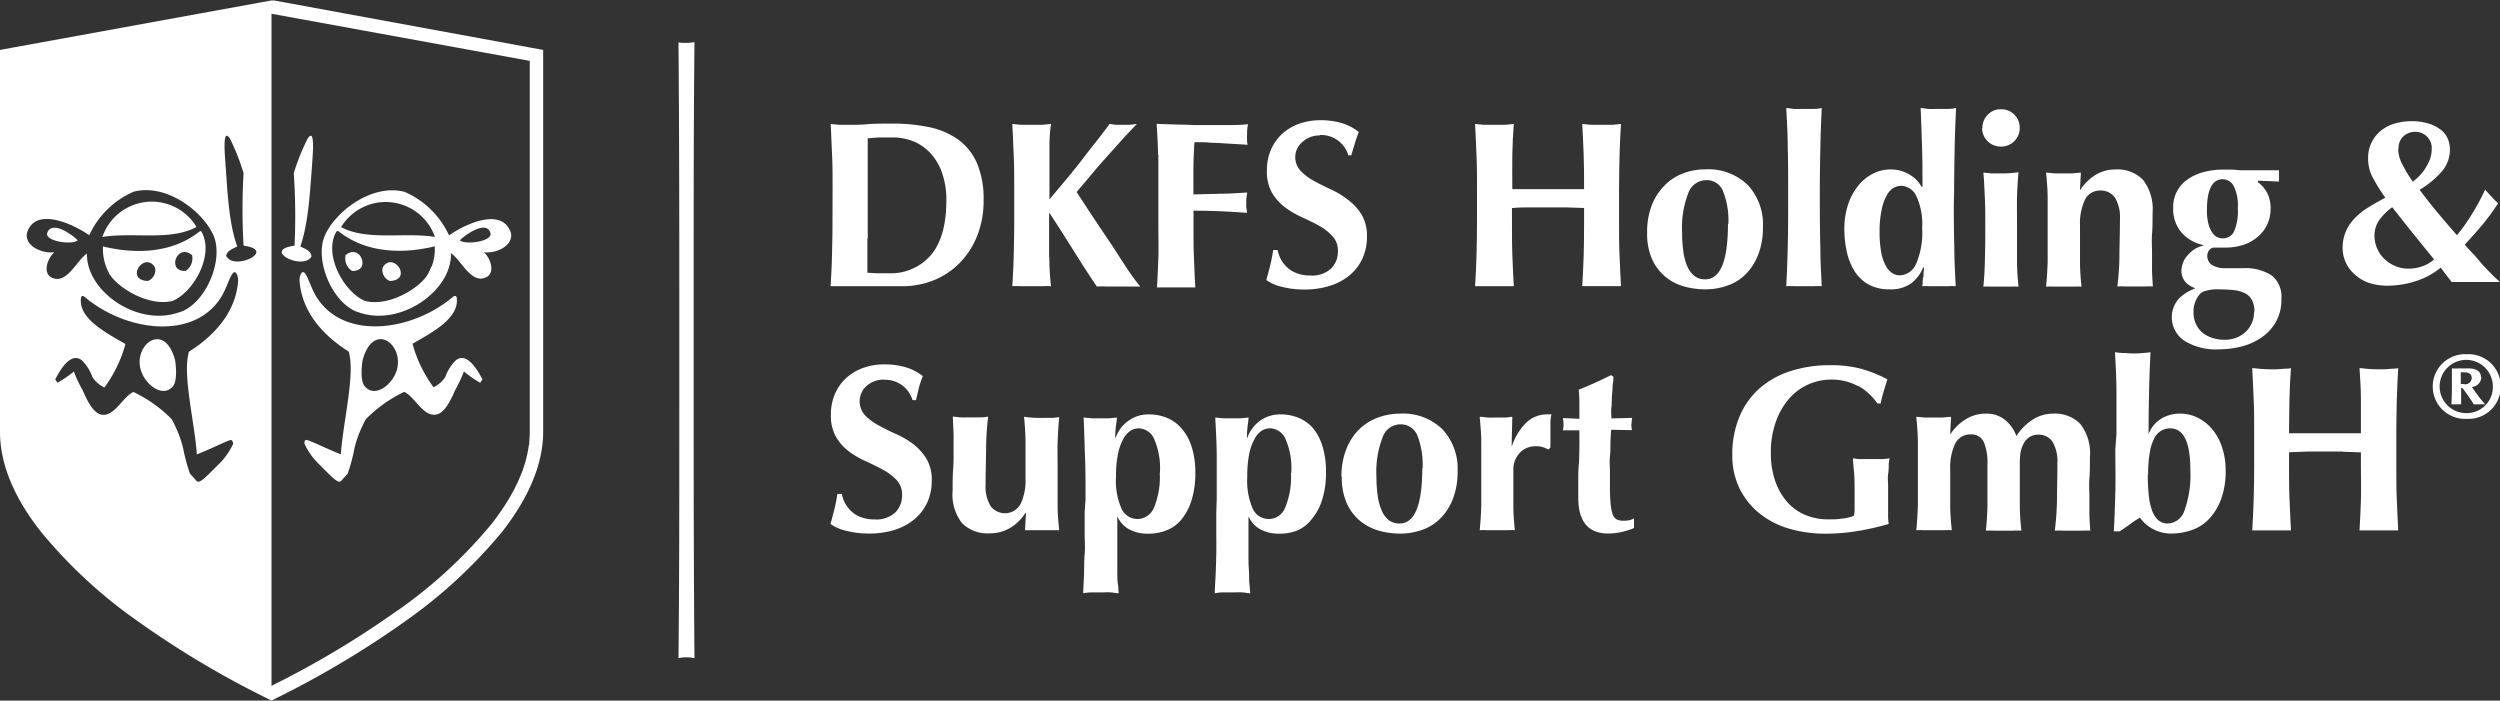 <svg xmlns="http://www.w3.org/2000/svg" viewBox="0 0 287.39 80.54"><rect x="0" y="0" width="287.39" height="80.54" fill="#333333" stroke="none"/><defs><style>.cls-1{fill:#fff;}</style></defs><title>dkfs-holding-logo</title><g id="Ebene_2" data-name="Ebene 2"><g id="Ebene_1-2" data-name="Ebene 1"><path class="cls-1" d="M99.71,27.44v1.63c0,.53,0,1,0,1.44s0,.72,0,.84l1,.06c.38,0,.86,0,1.42,0A6.06,6.06,0,0,0,107,29.34q1.79-2.09,1.79-6.33a9.38,9.38,0,0,0-.45-3,6.58,6.58,0,0,0-1.26-2.27,5.57,5.57,0,0,0-1.95-1.44,6.39,6.39,0,0,0-2.56-.5c-.65,0-1.18,0-1.59,0l-1.23.1c0,.12,0,.4,0,.84s0,.92,0,1.46v9.21Zm-4-5.67c0-1.51,0-2.84-.06-4s-.09-2.34-.16-3.52l1,.1c.36,0,.77,0,1.22,0s1.27,0,2-.07,1.71-.07,2.91-.07a19.94,19.94,0,0,1,4.25.42,8.83,8.83,0,0,1,3.3,1.43,6.63,6.63,0,0,1,2.14,2.7,10.45,10.45,0,0,1,.76,4.28,10.77,10.77,0,0,1-.74,4.07,9.34,9.34,0,0,1-2,3.11,8.8,8.8,0,0,1-3,2,9.53,9.53,0,0,1-3.63.68l-3.47,0-2.5,0H96.48c-.37,0-.7,0-1,0,.07-1.12.13-2.27.16-3.43s.06-2.51.06-4Z"/><path class="cls-1" d="M120.63,29.53a28.09,28.09,0,0,0,.19,3.37,8,8,0,0,0-1,0h-2.45a7.87,7.87,0,0,0-1,0c.07-1.12.13-2.27.16-3.43s.06-2.51.06-4V21.77c0-1.51,0-2.84-.06-4s-.09-2.34-.16-3.52l1,.1c.37,0,.77,0,1.23,0s.86,0,1.22,0l1-.1a17.79,17.79,0,0,0-.18,2.45c0,1.08,0,2.29,0,3.61v2.61l2-2.38c.71-.86,1.39-1.7,2-2.51s1.24-1.57,1.76-2.25.91-1.18,1.15-1.53l.76.1c.25,0,.5,0,.76,0s.51,0,.77,0l.86-.1c-.31.31-.78.81-1.42,1.49l-2,2.23c-.72.8-1.4,1.57-2,2.32l-1.52,1.78c.58.89,1.22,1.87,1.93,2.94s1.41,2.11,2.1,3.13L129.64,31c.6.86,1.08,1.51,1.44,1.94-.52,0-1,0-1.41,0h-2.4a11.64,11.64,0,0,0-1.18,0c-.93-1.37-1.83-2.77-2.72-4.2s-1.79-2.83-2.72-4.25h-.05c0,2,0,3.67,0,5.08"/><path class="cls-1" d="M133.12,17.76c0-1.17-.09-2.34-.16-3.52l2.41.08c.8,0,1.61.06,2.42.06,1.34,0,2.53,0,3.58,0s1.74-.06,2.1-.1a5,5,0,0,0-.11,1.14,5.89,5.89,0,0,0,0,.68c0,.16,0,.34.08.54l-1.72-.1-1.82-.11c-.59,0-1.12-.07-1.59-.08l-1,0c-.07,1-.11,2-.12,3s0,2,0,3l3.19-.08c1,0,1.94-.08,3-.14-.05.31-.09.55-.11.71s0,.33,0,.51a2.28,2.28,0,0,0,0,.45c0,.16.06.38.09.67-2.06-.16-4.12-.25-6.16-.25v1.39c0,1.5,0,2.84.05,4s.09,2.31.16,3.43c-.3,0-.64,0-1,0H134c-.36,0-.69,0-1,0,.07-1.12.12-2.27.16-3.43s0-2.51,0-4V21.77c0-1.51,0-2.84,0-4"/><path class="cls-1" d="M151.73,15.57a2.89,2.89,0,0,0-2,.74A2.26,2.26,0,0,0,148.9,18a2.31,2.31,0,0,0,.61,1.64,6.53,6.53,0,0,0,1.54,1.16q.93.51,2,1A9.71,9.71,0,0,1,155,23a6,6,0,0,1,1.53,1.68,4.75,4.75,0,0,1,.61,2.54,6,6,0,0,1-.51,2.48,5.49,5.49,0,0,1-1.47,1.93,6.52,6.52,0,0,1-2.27,1.22,9.38,9.38,0,0,1-2.95.43,10,10,0,0,1-2.62-.32,4.86,4.86,0,0,1-1.75-.77c.18-.64.33-1.21.46-1.74a17.35,17.35,0,0,0,.33-1.71h.51a3.83,3.83,0,0,0,.41,1.13,3.57,3.57,0,0,0,.76.93,3.32,3.32,0,0,0,1.12.64,4.18,4.18,0,0,0,1.46.23,3.2,3.2,0,0,0,2.41-.81,2.78,2.78,0,0,0,.77-2,2.37,2.37,0,0,0-.6-1.68A5.92,5.92,0,0,0,151.73,26c-.6-.33-1.25-.66-2-1a10.57,10.57,0,0,1-2-1.16,5.86,5.86,0,0,1-1.5-1.67,4.85,4.85,0,0,1-.59-2.54,5.84,5.84,0,0,1,.5-2.5,5.35,5.35,0,0,1,1.34-1.82,5.84,5.84,0,0,1,1.94-1.11,7.2,7.2,0,0,1,2.33-.38,8.56,8.56,0,0,1,2.56.35,5.83,5.83,0,0,1,1.89,1c-.16.42-.3.82-.42,1.21l-.45,1.48H155a3.26,3.26,0,0,0-3.29-2.34"/><path class="cls-1" d="M180,23.84c-.69,0-1.38,0-2.07,0l-2.06,0c-.69,0-1.38,0-2.06.08v1.55c0,1.5,0,2.84.05,4s.09,2.31.16,3.43c-.31,0-.64,0-1,0h-2.45c-.36,0-.69,0-1,0,.07-1.12.13-2.27.16-3.43s.06-2.51.06-4V21.77c0-1.51,0-2.84-.06-4s-.09-2.34-.16-3.52l1,.1c.37,0,.77,0,1.23,0s.86,0,1.22,0l1-.1c-.09,1.18-.15,2.34-.17,3.49s0,2.48,0,4l1.69,0,2.46,0,2.39,0,1.71,0c0-1.5,0-2.83-.05-4s-.09-2.31-.16-3.49l1,.1c.36,0,.77,0,1.22,0s.86,0,1.23,0l1-.1c-.07,1.18-.13,2.35-.16,3.52s-.06,2.5-.06,4v3.69c0,1.5,0,2.84.06,4s.09,2.31.16,3.43c-.31,0-.64,0-1,0h-2.45c-.36,0-.7,0-1,0,.07-1.12.12-2.27.16-3.43s.05-2.51.05-4V23.91L180,23.84"/><path class="cls-1" d="M198.69,25.73a9.21,9.21,0,0,0-.6-3.71,2,2,0,0,0-2-1.31,2.2,2.2,0,0,0-2,1.46,11,11,0,0,0-.72,4.59,14.06,14.06,0,0,0,.14,2.12,6.11,6.11,0,0,0,.44,1.7,2.88,2.88,0,0,0,.82,1.13,1.92,1.92,0,0,0,1.26.4c1.74,0,2.61-2.12,2.61-6.38m-9.29,1a8.33,8.33,0,0,1,.55-3.18,6.79,6.79,0,0,1,1.49-2.27,5.84,5.84,0,0,1,2.13-1.36,7,7,0,0,1,2.48-.45,6.53,6.53,0,0,1,4.92,1.8,6.66,6.66,0,0,1,1.74,4.86,8.56,8.56,0,0,1-.49,3,6.72,6.72,0,0,1-1.37,2.27,5.48,5.48,0,0,1-2.11,1.39,7.48,7.48,0,0,1-2.69.47,8.91,8.91,0,0,1-2.4-.33,5.7,5.7,0,0,1-2.13-1.1,5.63,5.63,0,0,1-1.54-2,7.25,7.25,0,0,1-.58-3.07"/><path class="cls-1" d="M205.51,16.93c0-1.48-.09-3-.17-4.51.24,0,.54.07.9.1s.74,0,1.14,0,.78,0,1.14,0,.66-.06.9-.1c-.07,1.52-.13,3-.16,4.51s-.06,3.12-.06,4.89v1.76q0,2.67.06,4.89c0,1.49.09,3,.16,4.43a5.77,5.77,0,0,0-.9,0h-2.28a5.77,5.77,0,0,0-.9,0c.08-1.47.13-2.94.17-4.43s.05-3.11.05-4.89V21.82c0-1.77,0-3.41-.05-4.89"/><path class="cls-1" d="M216.07,26.68a12.77,12.77,0,0,0,.19,2.34,5.34,5.34,0,0,0,.52,1.53,2.35,2.35,0,0,0,.75.85,1.66,1.66,0,0,0,.88.25,2.1,2.1,0,0,0,1.83-1.26,9,9,0,0,0,.72-4.2,7.48,7.48,0,0,0-.68-3.68,2,2,0,0,0-1.74-1.15,1.78,1.78,0,0,0-.86.24,2.22,2.22,0,0,0-.79.86,5.53,5.53,0,0,0-.58,1.64,11.66,11.66,0,0,0-.24,2.58m8.53-3.09q0,2.65.06,4.89c0,1.48.09,3,.16,4.42a7.21,7.21,0,0,0-.9,0h-2.18a5,5,0,0,0-.78,0,1.29,1.29,0,0,0,.06-.35c0-.2,0-.42.07-.68s0-.49.06-.71,0-.35,0-.4l-.05-.06a4.42,4.42,0,0,1-1.42,1.89,4.07,4.07,0,0,1-2.47.67,4.93,4.93,0,0,1-2.36-.53,4.56,4.56,0,0,1-1.61-1.48,7.12,7.12,0,0,1-.92-2.23,12,12,0,0,1-.3-2.74,8.7,8.7,0,0,1,.41-2.71,6.8,6.8,0,0,1,1.12-2.14A5.13,5.13,0,0,1,215.24,20a4.37,4.37,0,0,1,2.06-.52,4.2,4.2,0,0,1,2.18.57,3.72,3.72,0,0,1,1.43,1.44H221c0-1.63,0-3.16-.05-4.6s-.09-2.93-.16-4.47c.23,0,.53.07.89.1s.74,0,1.14,0,.78,0,1.14,0,.66-.06.9-.1c-.07,1.52-.13,3-.16,4.51s-.06,3.12-.06,4.89Z"/><path class="cls-1" d="M228.22,25.87c0-1.11,0-2.14-.05-3.11s-.08-2-.17-2.92l.9.09c.34,0,.72,0,1.14,0a12.12,12.12,0,0,0,2-.13c-.09,1-.15,1.95-.17,2.92s0,2,0,3.11V27c0,1.11,0,2.15,0,3.13s.08,1.92.17,2.82a7,7,0,0,0-.88,0H228.9a7.58,7.58,0,0,0-.9,0c.09-.9.15-1.85.17-2.82s.05-2,.05-3.13Zm-.33-11.17a2.08,2.08,0,0,1,.63-1.52,2,2,0,0,1,1.52-.62,2.07,2.07,0,0,1,1.52.62,2.11,2.11,0,0,1,.62,1.52A2.13,2.13,0,0,1,230,16.85a2.15,2.15,0,0,1-2.15-2.15"/><path class="cls-1" d="M239.11,21.87a5.73,5.73,0,0,1,1.78-1.76,4.32,4.32,0,0,1,2.32-.63,4.09,4.09,0,0,1,3.14,1.19,5.49,5.49,0,0,1,1.1,3.81c0,.92,0,1.74-.06,2.45s0,1.41,0,2.12,0,1.2,0,1.88.06,1.34.09,2a7,7,0,0,0-.89,0H244.3a7.09,7.09,0,0,0-.9,0,29.76,29.76,0,0,0,.24-3.32c0-1.28.06-2.74.06-4.39a4.42,4.42,0,0,0-.58-2.52,2,2,0,0,0-1.65-.8,1.91,1.91,0,0,0-1.79,1.06,6.29,6.29,0,0,0-.57,2.94V27c0,1.11,0,2.15,0,3.13s.08,1.92.17,2.82a6.86,6.86,0,0,0-.88,0h-2.29a7.58,7.58,0,0,0-.9,0q.13-1.35.18-2.82c0-1,0-2,0-3.13V25.87c0-1.11,0-2.14,0-3.11s-.09-1.94-.18-2.92l1,.09c.32,0,.64,0,1,0s.65,0,1,0l1-.09-.11,2Z"/><path class="cls-1" d="M255.54,20.6c-1.23,0-1.84,1.19-1.84,3.58a5.92,5.92,0,0,0,.16,1.51,3.27,3.27,0,0,0,.42,1,1.56,1.56,0,0,0,.57.55,1.48,1.48,0,0,0,.64.16,1.41,1.41,0,0,0,1.33-.79,5.88,5.88,0,0,0,.43-2.66,5,5,0,0,0-.49-2.6,1.43,1.43,0,0,0-1.22-.74m3.62,15.18a2.74,2.74,0,0,0-.28-1.29,1.9,1.9,0,0,0-.77-.77,3.55,3.55,0,0,0-1.24-.37,13.67,13.67,0,0,0-1.65-.09,4.9,4.9,0,0,0-2,.27,1.92,1.92,0,0,0-.69.79,3,3,0,0,0-.37,1.57,3.07,3.07,0,0,0,.29,1.37,2.83,2.83,0,0,0,.77,1,3.56,3.56,0,0,0,1.13.58,4.32,4.32,0,0,0,1.37.21,3.69,3.69,0,0,0,1.41-.26,3.38,3.38,0,0,0,1.08-.71,3.06,3.06,0,0,0,.67-1,3.22,3.22,0,0,0,.24-1.24m.43-14.91a3.61,3.61,0,0,1,1.07,1.23,3.83,3.83,0,0,1,.4,1.78,4.42,4.42,0,0,1-.38,1.84,4.19,4.19,0,0,1-1.08,1.42,4.92,4.92,0,0,1-1.65.93,6.71,6.71,0,0,1-2.16.32h-1.23a.68.68,0,0,0-.55.3,1,1,0,0,0-.23.67,1.23,1.23,0,0,0,.5,1,2.72,2.72,0,0,0,1.59.4l2,0a5.54,5.54,0,0,1,3.35.86,3.12,3.12,0,0,1,1.08,2.65,5.16,5.16,0,0,1-.67,2.73,5.52,5.52,0,0,1-1.71,1.79,7.17,7.17,0,0,1-2.32,1,10.82,10.82,0,0,1-2.47.3,6.89,6.89,0,0,1-4-1,3.25,3.25,0,0,1-.71-4.73,5,5,0,0,1,1.94-1.26v-.06a2.51,2.51,0,0,1-1.13-.74,1.93,1.93,0,0,1-.42-1.27,2.7,2.7,0,0,1,.7-1.74,3.42,3.42,0,0,1,1.83-1.14v-.05a4.61,4.61,0,0,1-2.55-1.47,4.17,4.17,0,0,1-.93-2.82,3.84,3.84,0,0,1,1.6-3.22,5.74,5.74,0,0,1,1.83-.86,8.49,8.49,0,0,1,2.33-.3c.33,0,.66,0,1,0s.67.06,1,.07l.72,0,.8,0,1.42,0h1.46c0,.11,0,.22,0,.32s0,.22,0,.33,0,.22,0,.33a3.11,3.11,0,0,0,0,.32l-2.39-.1Z"/><path class="cls-1" d="M275.68,17.11a4,4,0,0,0,.51,1.83,15.34,15.34,0,0,0,1.18,1.95,9,9,0,0,0,.71-.63,5.12,5.12,0,0,0,.7-.87,5.6,5.6,0,0,0,.55-1.06,3.43,3.43,0,0,0,.21-1.19A1.87,1.87,0,0,0,279,15.7a1.93,1.93,0,0,0-1.34-.55,2,2,0,0,0-1.35.5,1.82,1.82,0,0,0-.58,1.46m-2.77,10a3.71,3.71,0,0,0,.26,1.34,3.49,3.49,0,0,0,.78,1.21,3.91,3.91,0,0,0,1.25.88,3.8,3.8,0,0,0,1.65.34,4.51,4.51,0,0,0,1.59-.28,3.91,3.91,0,0,0,1.32-.78c-.81-1-1.63-2-2.43-3s-1.6-2-2.38-3a6.74,6.74,0,0,0-1.49,1.48,3.1,3.1,0,0,0-.55,1.81m7.61,3.66a8.56,8.56,0,0,1-2.84,1.54,10.46,10.46,0,0,1-3.24.53,6.69,6.69,0,0,1-2.25-.35,4.68,4.68,0,0,1-1.61-1,4,4,0,0,1-1-1.38,4,4,0,0,1-.33-1.59,4.69,4.69,0,0,1,.36-1.89,4.93,4.93,0,0,1,1-1.51,7.63,7.63,0,0,1,1.55-1.25c.6-.38,1.27-.76,2-1.14a19.92,19.92,0,0,1-1.42-2.27,4.56,4.56,0,0,1-.56-2.18,4,4,0,0,1,1.6-3.36,4.69,4.69,0,0,1,1.61-.76,7.26,7.26,0,0,1,1.79-.23,6.45,6.45,0,0,1,1.75.22,4.48,4.48,0,0,1,1.4.62,2.7,2.7,0,0,1,.92,1,3,3,0,0,1,.33,1.43,3.82,3.82,0,0,1-.84,2.41,10.54,10.54,0,0,1-2.64,2.21c.69.93,1.39,1.81,2.09,2.65s1.44,1.7,2.2,2.57a20,20,0,0,0,1.55-2.15,25.41,25.41,0,0,0,1.69-3.09c.25.29.5.56.75.82a10.51,10.51,0,0,0,.74.75,26.12,26.12,0,0,1-1.83,2.5q-.94,1.11-2,2.25c.29.35.61.71,1,1.09l1,1.16c.35.39.71.76,1.06,1.12s.69.67,1,.93c-.67,0-1.26,0-1.79,0l-1.55,0-1.1,0c-.37,0-.75,0-1.13,0Z"/><path class="cls-1" d="M101.61,43.64a2.93,2.93,0,0,0-2,.73,2.38,2.38,0,0,0-.18,3.36,6.25,6.25,0,0,0,1.54,1.15c.62.35,1.28.68,2,1a10.14,10.14,0,0,1,2,1.16,6.33,6.33,0,0,1,1.53,1.69,4.75,4.75,0,0,1,.61,2.54,6,6,0,0,1-.51,2.48,5.58,5.58,0,0,1-1.47,1.93,6.71,6.71,0,0,1-2.27,1.23,9.69,9.69,0,0,1-3,.42A10,10,0,0,1,97.22,61a4.86,4.86,0,0,1-1.75-.77c.18-.63.33-1.21.46-1.74a17.35,17.35,0,0,0,.33-1.71h.51a3.83,3.83,0,0,0,.41,1.13,3.57,3.57,0,0,0,.76.93,3.16,3.16,0,0,0,1.12.64,4.18,4.18,0,0,0,1.46.23,3.2,3.2,0,0,0,2.41-.81,2.77,2.77,0,0,0,.77-2,2.37,2.37,0,0,0-.6-1.68,5.92,5.92,0,0,0-1.49-1.16c-.6-.33-1.25-.66-2-1a10,10,0,0,1-2-1.15,5.86,5.86,0,0,1-1.5-1.67,4.85,4.85,0,0,1-.59-2.54,5.84,5.84,0,0,1,.5-2.5,5.35,5.35,0,0,1,1.34-1.82,5.84,5.84,0,0,1,1.94-1.11,6.94,6.94,0,0,1,2.33-.38,8.56,8.56,0,0,1,2.56.35,5.83,5.83,0,0,1,1.89,1c-.16.41-.3.82-.42,1.21L105.3,46h-.4a3.26,3.26,0,0,0-3.29-2.34"/><path class="cls-1" d="M117.85,59a5.29,5.29,0,0,1-1.78,1.72,4.55,4.55,0,0,1-2.32.59,4.14,4.14,0,0,1-3.14-1.15,5.32,5.32,0,0,1-1.1-3.77c0-.93,0-1.74.06-2.45s.05-1.41.05-2.11,0-1.21,0-1.89l-.09-2.05c.23,0,.53.07.89.09s.75,0,1.14,0,.78,0,1.15,0,.66-.06.89-.09a31.53,31.53,0,0,0-.24,3.39c0,1.29-.06,2.75-.06,4.4a4.33,4.33,0,0,0,.59,2.52,2.06,2.06,0,0,0,3.43-.26,6.29,6.29,0,0,0,.57-2.94V53.94c0-1.11,0-2.14,0-3.11s-.08-1.95-.17-2.92a12.12,12.12,0,0,0,2,.13c.42,0,.8,0,1.14,0s.65-.06.9-.09c-.09,1-.15,2-.18,2.92s0,2,0,3.11V55c0,1.11,0,2.15,0,3.13s.09,1.92.18,2.82c-.33,0-.65,0-1,0h-1.93c-.32,0-.66,0-1,0l.11-1.95Z"/><path class="cls-1" d="M133.34,54.34a8.37,8.37,0,0,0-.67-3.89,2,2,0,0,0-1.75-1.21,1.79,1.79,0,0,0-1,.3,2.55,2.55,0,0,0-.83,1,5.87,5.87,0,0,0-.58,1.71,12.59,12.59,0,0,0-.22,2.58,7.92,7.92,0,0,0,.64,3.65,2,2,0,0,0,1.86,1.18,2.06,2.06,0,0,0,1.85-1.27,9,9,0,0,0,.68-4m-8.53,3c0-1.77,0-3.4-.06-4.88s-.09-3-.16-4.51l1,.09c.33,0,.64,0,.95,0s.62,0,.94,0l.93-.09c0,.3-.07.67-.12,1.09s-.07.84-.07,1.24h.06a3.85,3.85,0,0,1,1.39-1.91,3.9,3.9,0,0,1,2.47-.78,5.36,5.36,0,0,1,2,.38,4.53,4.53,0,0,1,1.68,1.2,5.91,5.91,0,0,1,1.17,2.09,9.47,9.47,0,0,1,.44,3,10.52,10.52,0,0,1-.46,3.29,6.62,6.62,0,0,1-1.21,2.21A4.14,4.14,0,0,1,134,61a5.61,5.61,0,0,1-2,.35,4.51,4.51,0,0,1-2.12-.46,3.09,3.09,0,0,1-1.39-1.44h-.05v2.2c0,.64,0,1.29,0,2s0,1.29,0,1.88,0,1.14.07,1.61.06.82.09,1.06c-.23,0-.53-.07-.89-.1s-.75,0-1.14,0-.78,0-1.14,0-.66.06-.9.1c0-.76.07-1.52.09-2.26s0-1.49.07-2.25,0-1.53,0-2.31,0-1.61,0-2.5Z"/><path class="cls-1" d="M148.44,54.34a8.37,8.37,0,0,0-.67-3.89A2,2,0,0,0,146,49.24a1.79,1.79,0,0,0-1,.3,2.53,2.53,0,0,0-.82,1,5.85,5.85,0,0,0-.59,1.71,13.42,13.42,0,0,0-.21,2.58,8.07,8.07,0,0,0,.63,3.65,2,2,0,0,0,1.86,1.18,2,2,0,0,0,1.85-1.27,9,9,0,0,0,.68-4m-8.53,3c0-1.77,0-3.4,0-4.88s-.09-3-.17-4.51l.95.09c.33,0,.65,0,1,0s.62,0,.94,0l.94-.09c0,.3-.08.67-.12,1.09a10.67,10.67,0,0,0-.07,1.24h.05a4,4,0,0,1,1.39-1.91,3.9,3.9,0,0,1,2.47-.78,5.32,5.32,0,0,1,2,.38,4.49,4.49,0,0,1,1.69,1.2A5.91,5.91,0,0,1,152,51.22a9.49,9.49,0,0,1,.43,3,10.24,10.24,0,0,1-.46,3.29,6.45,6.45,0,0,1-1.21,2.21A4.14,4.14,0,0,1,149.08,61a5.57,5.57,0,0,1-2,.35,4.54,4.54,0,0,1-2.12-.46,3,3,0,0,1-1.38-1.44h-.06v2.2c0,.64,0,1.29,0,2s0,1.29.05,1.88,0,1.14.06,1.61.06.82.1,1.06c-.24,0-.54-.07-.9-.1s-.74,0-1.14,0-.78,0-1.14,0-.66.06-.9.1c0-.76.07-1.52.1-2.26s.05-1.49.07-2.25,0-1.53,0-2.31,0-1.61,0-2.5Z"/><path class="cls-1" d="M163.54,53.8a9.41,9.41,0,0,0-.59-3.71,2.06,2.06,0,0,0-2-1.31,2.19,2.19,0,0,0-2,1.46,11,11,0,0,0-.72,4.59,15.5,15.5,0,0,0,.14,2.12,6.37,6.37,0,0,0,.45,1.7,2.86,2.86,0,0,0,.81,1.13,2,2,0,0,0,1.26.4c1.74,0,2.61-2.12,2.61-6.38m-9.29,1a8.33,8.33,0,0,1,.56-3.18,6.62,6.62,0,0,1,1.48-2.27A6,6,0,0,1,158.42,48a7.12,7.12,0,0,1,2.49-.45,6.49,6.49,0,0,1,4.91,1.8,6.66,6.66,0,0,1,1.74,4.86,8.56,8.56,0,0,1-.49,3,6.43,6.43,0,0,1-1.37,2.26,5.43,5.43,0,0,1-2.1,1.4,7.56,7.56,0,0,1-2.69.47A8.92,8.92,0,0,1,158.5,61a6,6,0,0,1-2.13-1.1,5.67,5.67,0,0,1-1.53-2,7.17,7.17,0,0,1-.59-3.06"/><path class="cls-1" d="M173.81,51.28a6.74,6.74,0,0,1,1.71-2.76,3.51,3.51,0,0,1,2.39-.89l.23,0h.21a5.71,5.71,0,0,0-.12.87c0,.31,0,.67,0,1.09V51a3.44,3.44,0,0,0,0,.46l-.24.22a2.82,2.82,0,0,0-.61-.27,2.37,2.37,0,0,0-.78-.11,2.43,2.43,0,0,0-1.93.8,2.75,2.75,0,0,0-.7,1.89V55c0,1.11,0,2.15,0,3.13s.08,1.92.17,2.82a7,7,0,0,0-.88,0H171a7.58,7.58,0,0,0-.9,0q.14-1.35.18-2.82c0-1,0-2,0-3.13V53.94c0-1.11,0-2.14,0-3.11s-.09-1.95-.18-2.92c.31,0,.62.07.94.09s.63,0,.93,0,.62,0,.94,0,.63-.06.94-.09l-.08,3.31Z"/><path class="cls-1" d="M187.53,48.78a2.93,2.93,0,0,0,.08.67l-2.39-.05q-.06.63-.09,1.44c0,.54,0,1.1-.06,1.66s0,1.1,0,1.63,0,1,0,1.33c0,.94,0,1.7.07,2.28a5.2,5.2,0,0,0,.23,1.33,1.09,1.09,0,0,0,.46.63,1.68,1.68,0,0,0,.76.16,2.86,2.86,0,0,0,.76-.07,2.3,2.3,0,0,0,.49-.2V60.7a8.07,8.07,0,0,1-1.36.44,7.43,7.43,0,0,1-1.6.19q-3.45,0-3.45-4.13c0-.53,0-1.12,0-1.78s0-1.34.06-2,.06-1.39.07-2.06,0-1.31,0-1.89l-1.9,0a2.93,2.93,0,0,0,.08-.67,4.16,4.16,0,0,0-.08-.74l1.9.08c0-.56,0-1.08,0-1.57s0-1.08-.08-1.77c.64-.25,1.26-.52,1.88-.8s1.23-.57,1.84-.88l.27.19q0,.43-.09,1c0,.39-.05.79-.08,1.22s0,.86-.06,1.3,0,.87,0,1.27l2.39-.06a4.16,4.16,0,0,0-.08.74"/><path class="cls-1" d="M213.6,44.39a6.29,6.29,0,0,0-3.18-.75,6.37,6.37,0,0,0-4.69,2.12,8.26,8.26,0,0,0-1.56,2.65,10.53,10.53,0,0,0-.6,3.73,9.71,9.71,0,0,0,.45,3,7.28,7.28,0,0,0,1.29,2.4,5.8,5.8,0,0,0,2.07,1.59,6.54,6.54,0,0,0,2.8.57c.23,0,.5,0,.8,0l.86-.09a7.22,7.22,0,0,0,.78-.15,1.9,1.9,0,0,0,.52-.21,5.61,5.61,0,0,0,.06-.81c0-.33,0-.69,0-1.09,0-1.47,0-2.55-.08-3.24s-.1-1.18-.11-1.43a5,5,0,0,0,.72.09c.3,0,.73,0,1.29,0s1.13,0,1.45,0a5.12,5.12,0,0,0,.75-.09,4.73,4.73,0,0,0-.1.71c0,.32,0,.7-.07,1.12s0,.88,0,1.36,0,.94,0,1.37v.9c0,.45,0,.87,0,1.26a5.65,5.65,0,0,0,.07.83,30.06,30.06,0,0,1-3.62.82,22.59,22.59,0,0,1-3.63.3,14.77,14.77,0,0,1-4.31-.61,9.82,9.82,0,0,1-3.39-1.8,8.49,8.49,0,0,1-2.23-2.85,8.64,8.64,0,0,1-.8-3.76,11.11,11.11,0,0,1,.86-4.52,8.83,8.83,0,0,1,2.36-3.24,9.94,9.94,0,0,1,3.57-1.94,14.57,14.57,0,0,1,4.46-.65,13.45,13.45,0,0,1,3.57.42,14.38,14.38,0,0,1,3,1.21q-.21.7-.42,1.38a13.41,13.41,0,0,0-.34,1.39h-.38a6.71,6.71,0,0,0-2.17-2"/><path class="cls-1" d="M224.19,49.94A5.73,5.73,0,0,1,226,48.18a4.32,4.32,0,0,1,2.32-.63,3.37,3.37,0,0,1,2.11.67,4.27,4.27,0,0,1,1.37,1.91,6.07,6.07,0,0,1,1.9-1.91,4.3,4.3,0,0,1,2.31-.67,4.07,4.07,0,0,1,3.14,1.19,5.49,5.49,0,0,1,1.1,3.81c0,.93,0,1.74-.06,2.45s0,1.41,0,2.11,0,1.21,0,1.89.06,1.34.1,2a7.33,7.33,0,0,0-.9,0h-2.28a7.33,7.33,0,0,0-.9,0,32.11,32.11,0,0,0,.25-3.33c0-1.27.05-2.73.05-4.38a4.43,4.43,0,0,0-.57-2.52,1.86,1.86,0,0,0-1.6-.8,1.81,1.81,0,0,0-1.08.3,2.09,2.09,0,0,0-.66.78,3.13,3.13,0,0,0-.33,1,7.49,7.49,0,0,0-.08,1v2c0,1.11,0,2.15,0,3.13s.09,1.92.18,2.82a7.1,7.1,0,0,0-.88,0h-2.3a7.85,7.85,0,0,0-.9,0q.14-1.35.18-2.82c0-1,0-2,0-3.13V53.37a6.14,6.14,0,0,0-.41-2.53,1.54,1.54,0,0,0-1.55-.9A1.91,1.91,0,0,0,224.76,51a6.29,6.29,0,0,0-.57,2.94V55c0,1.11,0,2.15,0,3.13s.09,1.92.18,2.82a7.1,7.1,0,0,0-.88,0h-2.3a7.85,7.85,0,0,0-.9,0q.13-1.35.18-2.82c0-1,0-2,0-3.13V53.94c0-1.11,0-2.15,0-3.11s-.09-1.95-.18-2.92l1,.09c.32,0,.64,0,1,0s.65,0,1,0l1-.09-.11,2Z"/><path class="cls-1" d="M246.9,54.56a22.17,22.17,0,0,0,.1,2.23,7.58,7.58,0,0,0,.35,1.78,3,3,0,0,0,.7,1.18,1.64,1.64,0,0,0,1.19.43,2.09,2.09,0,0,0,1.86-1.45,12,12,0,0,0,.69-4.77q0-4.73-2.34-4.72a2,2,0,0,0-1,.27,2.17,2.17,0,0,0-.82.91,5.52,5.52,0,0,0-.51,1.66,14.41,14.41,0,0,0-.18,2.48m-3.64-4.67c0-1.78,0-3.4,0-4.89s-.09-3-.17-4.51a8.49,8.49,0,0,0,.9.09c.36,0,.74.05,1.14.05s.78,0,1.14-.05a8.49,8.49,0,0,0,.9-.09c-.07,1.52-.13,3-.16,4.51s-.06,3.11-.06,4.89H247a3.51,3.51,0,0,1,1.42-1.74,4,4,0,0,1,2.19-.6,4.47,4.47,0,0,1,2.13.52,5.35,5.35,0,0,1,1.66,1.38,6.39,6.39,0,0,1,1.07,2.06,8.29,8.29,0,0,1,.38,2.54,9.13,9.13,0,0,1-.56,3.43,6.51,6.51,0,0,1-1.44,2.27,4.92,4.92,0,0,1-2,1.22,6.87,6.87,0,0,1-2.15.36,4.39,4.39,0,0,1-2.2-.51A4.32,4.32,0,0,1,246,59.51a10.35,10.35,0,0,0-1.15.76c-.39.29-.79.56-1.19.81H243c.08-1.52.13-3,.17-4.52s0-3.13,0-4.9Z"/><path class="cls-1" d="M269.34,51.91c-.69,0-1.38,0-2.07,0l-2.06,0-2.07.08v1.55c0,1.5,0,2.84.06,4s.09,2.31.16,3.43c-.31,0-.64,0-1,0h-2.45c-.36,0-.69,0-1,0,.07-1.12.12-2.27.16-3.43s.06-2.51.06-4v-3.7c0-1.5,0-2.83-.06-4s-.09-2.34-.16-3.52c.31,0,.64.07,1,.09s.77.05,1.22.05.86,0,1.23-.05.69,0,1-.09c-.09,1.18-.15,2.34-.17,3.49s-.05,2.48-.05,4l1.7,0h4.85l1.71,0c0-1.5,0-2.83,0-4s-.09-2.31-.16-3.49c.3,0,.64.07,1,.09s.77.05,1.22.05.86,0,1.23-.05.69,0,1-.09c-.07,1.18-.13,2.35-.16,3.52s-.06,2.5-.06,4v3.7c0,1.5,0,2.84.06,4s.09,2.31.16,3.43c-.31,0-.64,0-1,0h-2.45c-.36,0-.7,0-1,0,.07-1.12.12-2.27.16-3.43s0-2.51,0-4V52l-2.06-.07"/><path class="cls-1" d="M283.57,47.49a3.06,3.06,0,1,1,3-3.06,3,3,0,0,1-3,3.06m0-6.77a3.72,3.72,0,1,0,0,7.43,3.72,3.72,0,1,0,0-7.43"/><path class="cls-1" d="M283.31,44.14a3,3,0,0,1-.43,0V42.8a3.42,3.42,0,0,1,.45,0c.43,0,.81.16.81.67a.76.76,0,0,1-.83.71m1.89-.83c0-.79-.75-1-1.47-1l-1,0a7.42,7.42,0,0,1-.87,0c0,.77,0,1.2,0,1.78s0,1.54-.06,2.35c.22,0,.38,0,.55,0a4.93,4.93,0,0,1,.57,0c0-.59,0-1.31,0-1.86h.17c.4.55.88,1.18,1.28,1.86.26,0,.48,0,.74,0a5.1,5.1,0,0,1,.57,0,17.32,17.32,0,0,1-1.52-2,1.15,1.15,0,0,0,1.08-1.16"/><path class="cls-1" d="M78,75.34c0,.13,0,.24,0,.32h0a4.24,4.24,0,0,1,1.83,0h0c0-.08,0-.18,0-.3-.07-8.9-.09-16.75-.09-28.11v-14c0-11.36,0-19.2.09-28.11,0-.12,0-.23,0-.3h0a5.49,5.49,0,0,1-.92.09A5.47,5.47,0,0,1,78,4.88h0c0,.08,0,.19,0,.32.07,8.89.09,16.74.09,28.09v14c0,11.36,0,19.2-.09,28.09"/><path class="cls-1" d="M60.92,49.64h0V7L31.21,1.55,60.92,7ZM58.67,57l-.28.49.28-.49m.7-1.32c-.09.18-.17.36-.26.53.09-.17.17-.35.26-.53m.56-1.26c-.07.18-.14.35-.22.53.08-.18.15-.35.22-.53m.43-1.24c0,.17-.11.35-.17.52.06-.17.12-.35.17-.52M60.67,52l-.12.48.12-.48m.18-1.19c0,.13,0,.26-.06.4,0-.14.05-.27.06-.4M45.7,70.17a106,106,0,0,1-14.49,8.67h0V1.58L60.9,7V49.67a12.24,12.24,0,0,1-.47,3.27s0,0,0,.06c-.1.33-.21.66-.33,1,0,.07-.05.15-.08.23-.12.3-.24.6-.38.91-.05.12-.1.23-.16.35-.13.28-.26.56-.41.84l-.27.48c-.14.25-.27.49-.43.75s-.38.6-.58.9c-.08.11-.15.23-.23.35l.16-.25c-.36.54-.74,1.07-1.17,1.62a54.63,54.63,0,0,1-10.84,10M26,29.5c0-.72.92-.94,1.27-1.18-1-2.72-1.13-6.58-1.35-9.44,0-.4-.46-4.48.53-2.92A25.46,25.46,0,0,1,28,19.91,72,72,0,0,0,28,28.24c3.86.52-1,2.89-1.94,1.26M6.21,29c-1.7.17-3.68-1-3-2.52,1.07-2.5,4.92-.9,7.05.56a10,10,0,0,1,5.1-5c3.79-1,8.1,2.33,9.25,5.18,1.11,3-1.18,7.95-4.11,8.71C15.75,37.57,9.88,33.45,10,29.15c-1.2.78-2.34,3.65-4.09,2.74-1-.52-.48-2.15.3-2.85m5.36,18.6c-1-.26-1.72-2-2.08-2.81a13.94,13.94,0,0,1-1-2.12A13.1,13.1,0,0,1,6.6,44l-.25-.39c.91-1.77,1.76-2.58,2.55-2.44a1.19,1.19,0,0,1,.56.3,5.15,5.15,0,0,1,1.18,1.91A3.52,3.52,0,0,0,12,44.55a15.22,15.22,0,0,0,2.42-5C12.1,38.2,9.06,36.62,9.3,34.32c0-.3.2-.38.43-.19,4.85,4.09,12.79,5,15.79-.14.57-1,.82-2,1.21-2.53s.68.32.64.86c-.1,1.3-.6,4.85-5.48,8-.25.16-.2.2-.27.56-.54,2.58.77,7.92,1,11.25,0,0,0,.07,0,.11,1.84-.73,3.76-1.71,3.95-1.66s.24.43.24.43a7.94,7.94,0,0,1-1.51,2.2c-1.61,1.59-2.34,2.45-2.7,2.08l-.76-.84a20.42,20.42,0,0,1-.79-2.93h0a13.61,13.61,0,0,0-1.32-3.34,15.5,15.5,0,0,0-4.4-3.12c-1.25.58-2.24,3-3.78,2.58M61.19,5.51,31.49.05l-.28,0-.27.05L1.25,5.51,0,5.74v43.9c0,3.66,1.58,7.52,4.7,11.48A55.67,55.67,0,0,0,15.82,71.4a107.12,107.12,0,0,0,14.72,8.8l.67.34.67-.34a108.62,108.62,0,0,0,14.71-8.79,56.79,56.79,0,0,0,11.15-10.3c3.12-4,4.7-7.86,4.7-11.47V5.74Z"/><path class="cls-1" d="M39.73,29.33a1.72,1.72,0,0,0,.73,1.81c2.24.13,1-3.25-.73-1.81"/><path class="cls-1" d="M44.13,30.54c-.45.54,0,1.56.71,1.76,2.57-.12.54-3.24-.71-1.76"/><path class="cls-1" d="M52.86,27.62c.55-.56,3-2.36,3.51-.87.38,1-2.92,1.45-3.51.87M39.22,26.09A6,6,0,0,1,50,27.24c-3.52-.58-7.8.49-10.82-1.15m10.39,4.58c-.16.43-.29.62-.33.75C48.42,33,44.85,35.28,42,34.61c-2.46-1-4.88-5.36-3.32-8l.18-.07c2.87,2.33,6.86,2.8,11.12,1.78a5.77,5.77,0,0,1-.36,2.33m9-4.15c-1.07-2.5-4.92-.9-7,.56a10,10,0,0,0-5.1-5c-3.8-1-8.1,2.33-9.25,5.19-1.11,3,1.17,7.94,4.11,8.7,4.71,1.58,10.58-2.53,10.46-6.84,1.2.78,2.34,3.65,4.09,2.74,1-.52.48-2.15-.3-2.85,1.7.17,3.67-1,3-2.52"/><path class="cls-1" d="M35.8,29.5c0-.72-.92-.94-1.27-1.18.95-2.72,1.13-6.58,1.35-9.44,0-.4.46-4.48-.53-2.92a25.46,25.46,0,0,0-1.58,3.95,72,72,0,0,1,.09,8.33c-3.86.52,1,2.89,1.94,1.26"/><path class="cls-1" d="M45.36,43.17c-.71,1.35-2.36,2.47-3.42,1.25-.65-.74-.26-3-.26-3C43,36.54,47,40,45.36,43.17m7.55-2a1.19,1.19,0,0,0-.56.3,5.15,5.15,0,0,0-1.18,1.91,3.52,3.52,0,0,1-1.33,1.14,15.22,15.22,0,0,1-2.42-5c2.29-1.33,5.33-2.91,5.09-5.21,0-.3-.2-.38-.43-.19-4.85,4.09-12.79,5-15.79-.14-.57-1-.82-2-1.21-2.53s-.68.32-.64.86c.1,1.3.6,4.85,5.48,8,.25.16.2.2.27.56.53,2.58-.77,7.92-1,11.25l0,.11c-1.85-.73-3.76-1.71-4-1.66S35,51,35,51a7.73,7.73,0,0,0,1.51,2.2c1.61,1.59,2.34,2.45,2.7,2.09l.76-.85a19.42,19.42,0,0,0,.78-2.93h0a13.61,13.61,0,0,1,1.32-3.34,15.5,15.5,0,0,1,4.4-3.12c1.25.58,2.24,3,3.78,2.58,1-.26,1.72-2,2.08-2.8a15.62,15.62,0,0,0,1-2.13A13,13,0,0,0,55.2,44l.26-.39c-.92-1.77-1.77-2.58-2.55-2.44"/><path class="cls-1" d="M17.68,30.54c.45.54,0,1.56-.71,1.76-2.57-.12-.54-3.24.71-1.76m4.4-1.21a1.74,1.74,0,0,1-.73,1.81c-2.24.13-1-3.25.73-1.81m-10.24-1a5.77,5.77,0,0,0,.36,2.33c.16.43.29.62.33.75.86,1.55,4.42,3.86,7.29,3.19,2.46-1,4.87-5.36,3.32-8L23,26.56c-2.87,2.33-6.86,2.8-11.12,1.78"/><path class="cls-1" d="M8.94,27.62c-.54-.56-2.95-2.36-3.5-.87-.38,1,2.91,1.45,3.5.87"/><path class="cls-1" d="M22.59,26.09a6,6,0,0,0-10.82,1.15c3.51-.58,7.8.49,10.82-1.15"/><path class="cls-1" d="M20.13,41.4c-1.31-4.86-5.34-1.37-3.69,1.77.72,1.35,2.37,2.47,3.43,1.25.64-.74.26-3,.26-3"/></g></g></svg>